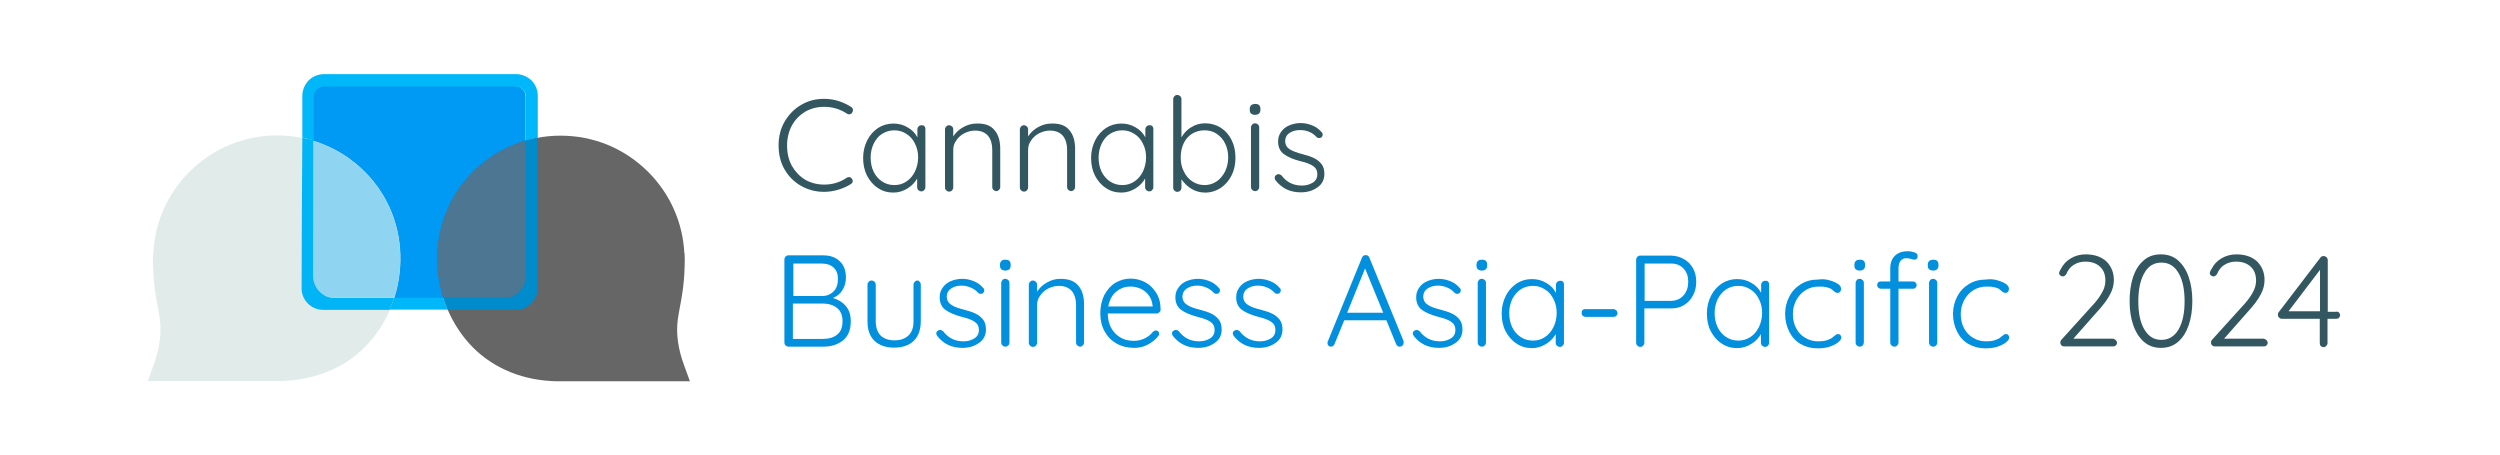 <?xml version="1.0" encoding="utf-8"?>
<!-- Generator: Adobe Illustrator 27.2.0, SVG Export Plug-In . SVG Version: 6.00 Build 0)  -->
<svg version="1.1" id="Capa_1" xmlns="http://www.w3.org/2000/svg" xmlns:xlink="http://www.w3.org/1999/xlink" x="0px" y="0px"
	 viewBox="0 0 1032 188" style="enable-background:new 0 0 1032 188;" xml:space="preserve">
<style type="text/css">
	.st0{fill:none;stroke:#666666;stroke-width:30;stroke-miterlimit:10;}
	.st1{fill:#335761;}
	.st2{fill:#028FDE;}
	.st3{fill:#0099F4;}
	.st4{fill:#666666;}
	.st5{fill:#4C7691;}
	.st6{fill:#E1ECEA;}
	.st7{fill:#8FD4F0;}
	.st8{fill:#00B8F9;}
	.st9{fill:#008BCD;}
	.st10{fill:#00B4F5;}
</style>
<path class="st0" d="M347.4,62.3"/>
<path class="st0" d="M280,47.9"/>
<g>
	<g>
		<path class="st1" d="M352.1,45.5c0,0.3-0.1,0.7-0.4,1.1c-0.3,0.4-0.7,0.6-1.2,0.6c-0.3,0-0.6-0.1-0.9-0.3c-2.9-1.9-6-2.8-9.4-2.8
			c-2.9,0-5.5,0.7-7.8,2c-2.3,1.4-4.2,3.3-5.5,5.7c-1.3,2.4-2,5.2-2,8.3c0,3.2,0.7,6,2,8.4c1.4,2.4,3.2,4.3,5.5,5.7
			c2.3,1.3,4.9,2,7.8,2c3.4,0,6.5-0.9,9.3-2.8c0.3-0.2,0.6-0.3,0.9-0.3c0.5,0,0.9,0.2,1.2,0.6c0.2,0.3,0.4,0.6,0.4,1
			c0,0.6-0.3,1-0.8,1.3c-1.4,0.9-3.1,1.7-5.1,2.3s-4,0.9-5.9,0.9c-3.4,0-6.5-0.8-9.4-2.4c-2.9-1.6-5.2-3.9-6.9-6.8
			c-1.7-2.9-2.5-6.3-2.5-10c0-3.6,0.8-6.9,2.5-9.8c1.7-2.9,3.9-5.2,6.8-6.9c2.9-1.7,6-2.5,9.5-2.5c2,0,4,0.3,5.9,0.9
			c1.9,0.6,3.6,1.4,5.2,2.4C351.9,44.5,352.1,44.9,352.1,45.5z"/>
		<path class="st1" d="M381.5,52c0.3,0.3,0.5,0.7,0.5,1.2v24.1c0,0.5-0.2,0.8-0.5,1.2c-0.3,0.3-0.7,0.5-1.2,0.5s-0.8-0.2-1.2-0.5
			c-0.3-0.3-0.5-0.7-0.5-1.2v-3.6c-0.9,1.6-2.2,3-4,4.1c-1.8,1.1-3.7,1.7-5.8,1.7c-2.4,0-4.5-0.6-6.4-1.9c-1.9-1.2-3.4-3-4.5-5.1
			c-1.1-2.2-1.6-4.6-1.6-7.3c0-2.7,0.6-5.1,1.7-7.3c1.1-2.2,2.6-3.8,4.5-5.1c1.9-1.2,4-1.8,6.3-1.8c2.1,0,4.1,0.5,5.9,1.6
			c1.8,1,3.1,2.4,4,4.1v-3.3c0-0.5,0.2-0.9,0.5-1.2c0.3-0.3,0.7-0.5,1.2-0.5S381.2,51.7,381.5,52z M374.2,74.9
			c1.5-1,2.6-2.3,3.5-4.1c0.8-1.7,1.3-3.7,1.3-5.8c0-2.1-0.4-4-1.3-5.7c-0.8-1.7-2-3.1-3.5-4c-1.5-1-3.1-1.5-5-1.5s-3.5,0.5-5,1.4
			s-2.6,2.3-3.5,4c-0.8,1.7-1.3,3.6-1.3,5.8s0.4,4.1,1.2,5.8c0.8,1.7,2,3.1,3.5,4.1c1.5,1,3.2,1.5,5.1,1.5
			C371.1,76.4,372.7,75.9,374.2,74.9z"/>
		<path class="st1" d="M410.6,53.8c1.6,1.9,2.3,4.5,2.3,7.7v15.7c0,0.5-0.2,0.8-0.5,1.2c-0.3,0.3-0.7,0.5-1.1,0.5
			c-0.5,0-0.8-0.2-1.2-0.5c-0.3-0.3-0.5-0.7-0.5-1.2V61.7c0-2.3-0.6-4.2-1.7-5.6c-1.2-1.4-3-2.2-5.4-2.2c-1.5,0-3,0.4-4.4,1.1
			c-1.4,0.7-2.5,1.7-3.3,2.9c-0.9,1.2-1.3,2.5-1.3,3.9v15.6c0,0.5-0.2,0.8-0.5,1.2c-0.3,0.3-0.7,0.5-1.2,0.5c-0.5,0-0.8-0.2-1.2-0.5
			c-0.3-0.3-0.5-0.7-0.5-1.2v-24c0-0.5,0.2-0.8,0.5-1.2c0.3-0.3,0.7-0.5,1.2-0.5c0.5,0,0.8,0.2,1.2,0.5c0.3,0.3,0.5,0.7,0.5,1.2v2.9
			c1-1.5,2.3-2.8,4.1-3.8c1.8-1,3.6-1.5,5.5-1.5C406.6,50.9,409,51.8,410.6,53.8z"/>
		<path class="st1" d="M441.5,53.8c1.6,1.9,2.3,4.5,2.3,7.7v15.7c0,0.5-0.2,0.8-0.5,1.2c-0.3,0.3-0.7,0.5-1.1,0.5
			c-0.5,0-0.8-0.2-1.2-0.5c-0.3-0.3-0.5-0.7-0.5-1.2V61.7c0-2.3-0.6-4.2-1.7-5.6c-1.2-1.4-3-2.2-5.4-2.2c-1.5,0-3,0.4-4.4,1.1
			c-1.4,0.7-2.5,1.7-3.3,2.9c-0.9,1.2-1.3,2.5-1.3,3.9v15.6c0,0.5-0.2,0.8-0.5,1.2c-0.3,0.3-0.7,0.5-1.2,0.5c-0.5,0-0.8-0.2-1.2-0.5
			c-0.3-0.3-0.5-0.7-0.5-1.2v-24c0-0.5,0.2-0.8,0.5-1.2c0.3-0.3,0.7-0.5,1.2-0.5c0.5,0,0.8,0.2,1.2,0.5c0.3,0.3,0.5,0.7,0.5,1.2v2.9
			c1-1.5,2.3-2.8,4.1-3.8c1.8-1,3.6-1.5,5.5-1.5C437.5,50.9,439.9,51.8,441.5,53.8z"/>
		<path class="st1" d="M475.6,52c0.3,0.3,0.5,0.7,0.5,1.2v24.1c0,0.5-0.2,0.8-0.5,1.2c-0.3,0.3-0.7,0.5-1.2,0.5s-0.8-0.2-1.2-0.5
			c-0.3-0.3-0.5-0.7-0.5-1.2v-3.6c-0.9,1.6-2.2,3-4,4.1c-1.8,1.1-3.7,1.7-5.8,1.7c-2.4,0-4.5-0.6-6.4-1.9c-1.9-1.2-3.4-3-4.5-5.1
			c-1.1-2.2-1.6-4.6-1.6-7.3c0-2.7,0.6-5.1,1.7-7.3c1.1-2.2,2.6-3.8,4.5-5.1c1.9-1.2,4-1.8,6.3-1.8c2.1,0,4.1,0.5,5.9,1.6
			c1.8,1,3.1,2.4,4,4.1v-3.3c0-0.5,0.2-0.9,0.5-1.2c0.3-0.3,0.7-0.5,1.2-0.5S475.3,51.7,475.6,52z M468.3,74.9
			c1.5-1,2.6-2.3,3.5-4.1c0.8-1.7,1.3-3.7,1.3-5.8c0-2.1-0.4-4-1.3-5.7c-0.8-1.7-2-3.1-3.5-4c-1.5-1-3.1-1.5-5-1.5s-3.5,0.5-5,1.4
			s-2.6,2.3-3.5,4c-0.8,1.7-1.3,3.6-1.3,5.8s0.4,4.1,1.2,5.8c0.8,1.7,2,3.1,3.5,4.1c1.5,1,3.2,1.5,5.1,1.5
			C465.2,76.4,466.8,75.9,468.3,74.9z"/>
		<path class="st1" d="M503.9,52.7c1.9,1.2,3.4,2.9,4.5,5.1c1.1,2.2,1.6,4.6,1.6,7.3c0,2.7-0.5,5.1-1.6,7.3
			c-1.1,2.2-2.6,3.9-4.5,5.2c-1.9,1.2-4,1.9-6.4,1.9c-2,0-3.9-0.5-5.6-1.5c-1.7-1-3.1-2.4-4.2-4v3.5c0,0.5-0.2,0.9-0.5,1.2
			c-0.3,0.3-0.7,0.5-1.2,0.5c-0.5,0-0.8-0.2-1.2-0.5c-0.3-0.3-0.5-0.7-0.5-1.2V40.9c0-0.5,0.2-0.8,0.5-1.2c0.3-0.3,0.7-0.5,1.2-0.5
			c0.5,0,0.8,0.2,1.2,0.5c0.3,0.3,0.5,0.7,0.5,1.2v15.8c1-1.7,2.3-3.2,4.1-4.2c1.7-1.1,3.7-1.6,5.7-1.6
			C499.8,50.9,502,51.5,503.9,52.7z M502.2,74.9c1.5-1,2.6-2.4,3.5-4.1c0.8-1.7,1.3-3.6,1.3-5.8c0-2.1-0.4-4.1-1.3-5.8
			c-0.8-1.7-2-3-3.5-4s-3.1-1.4-5-1.4c-1.9,0-3.6,0.5-5.1,1.4c-1.5,0.9-2.7,2.3-3.5,4c-0.8,1.7-1.2,3.6-1.2,5.8s0.4,4.1,1.3,5.8
			c0.8,1.7,2,3.1,3.5,4.1c1.5,1,3.2,1.5,5.1,1.5C499,76.4,500.7,75.9,502.2,74.9z"/>
		<path class="st1" d="M516.5,46.9c-0.4-0.3-0.6-0.8-0.6-1.5v-0.5c0-0.6,0.2-1.1,0.6-1.5c0.4-0.3,1-0.5,1.7-0.5c1.4,0,2.1,0.7,2.1,2
			v0.5c0,0.6-0.2,1.1-0.6,1.5c-0.4,0.3-0.9,0.5-1.6,0.5C517.5,47.4,516.9,47.3,516.5,46.9z M519.3,78.4c-0.3,0.3-0.7,0.5-1.2,0.5
			c-0.5,0-0.8-0.2-1.2-0.5c-0.3-0.3-0.5-0.7-0.5-1.2V52.6c0-0.5,0.2-0.8,0.5-1.2c0.3-0.3,0.7-0.5,1.2-0.5c0.5,0,0.8,0.2,1.2,0.5
			c0.3,0.3,0.5,0.7,0.5,1.2v24.6C519.8,77.7,519.6,78.1,519.3,78.4z"/>
		<path class="st1" d="M526.2,73.3c0-0.5,0.2-0.8,0.7-1.1c0.2-0.2,0.5-0.3,0.9-0.3c0.4,0,0.8,0.2,1.2,0.5c2.1,2.8,4.9,4.2,8.4,4.2
			c1.7,0,3.2-0.4,4.5-1.2c1.3-0.8,1.9-2,1.9-3.5c0-1.5-0.6-2.6-1.8-3.4s-2.8-1.4-4.9-1.9c-3-0.7-5.3-1.7-7-2.9
			c-1.7-1.2-2.5-3-2.5-5.3c0-1.5,0.4-2.8,1.2-3.9c0.8-1.2,1.9-2.1,3.3-2.7c1.4-0.6,3-1,4.8-1c1.5,0,3.1,0.3,4.6,0.9
			c1.6,0.6,2.9,1.5,4,2.8c0.3,0.2,0.5,0.6,0.5,1.1c0,0.4-0.2,0.8-0.5,1.1c-0.3,0.2-0.6,0.3-1,0.3c-0.4,0-0.7-0.1-1-0.4
			c-0.9-1-1.9-1.7-3.1-2.2c-1.2-0.5-2.4-0.7-3.8-0.7c-1.7,0-3.1,0.4-4.3,1.2c-1.2,0.8-1.8,2-1.8,3.5c0.1,1.4,0.7,2.5,2,3.3
			c1.2,0.7,3,1.4,5.4,2c1.9,0.5,3.4,1,4.6,1.6c1.2,0.6,2.2,1.4,3,2.4c0.8,1,1.2,2.4,1.2,4.1c0,2.3-0.9,4.2-2.8,5.5
			c-1.9,1.4-4.2,2.1-6.9,2.1c-4.4,0-7.8-1.6-10.4-4.9C526.3,74.1,526.2,73.7,526.2,73.3z"/>
		<path class="st2" d="M349.2,126.4c1.4,1.6,2,3.7,2,6.3c0,3.5-1.1,6.1-3.2,7.8s-4.8,2.6-8.1,2.6h-14.4c-0.5,0-0.8-0.2-1.2-0.5
			c-0.3-0.3-0.5-0.7-0.5-1.2v-34.3c0-0.5,0.2-0.8,0.5-1.2c0.3-0.3,0.7-0.5,1.2-0.5h14.2c3,0,5.3,0.8,7,2.5c1.7,1.6,2.5,3.9,2.5,6.7
			c0,1.9-0.5,3.6-1.4,5.1c-0.9,1.5-2.2,2.6-4,3.3C346.1,123.7,347.9,124.8,349.2,126.4z M344.2,110.5c-1.2-1.1-2.8-1.7-4.8-1.7
			h-11.9v13.4h11.9c1.9,0,3.5-0.7,4.7-1.9c1.2-1.2,1.8-2.9,1.8-5.2C345.9,113.1,345.3,111.6,344.2,110.5z M345.6,138.1
			c1.5-1.2,2.2-3,2.2-5.5c0-2.5-0.8-4.3-2.3-5.5c-1.5-1.2-3.5-1.8-5.9-1.8h-12.3v14.6h12.4C342.2,139.9,344.2,139.3,345.6,138.1z"/>
		<path class="st2" d="M379.6,116.3c0.3,0.3,0.5,0.7,0.5,1.2v15.1c0,3.5-1,6.2-2.9,8.1c-2,1.9-4.7,2.8-8.1,2.8
			c-3.4,0-6.1-0.9-8.1-2.8s-2.9-4.6-2.9-8.1v-15.1c0-0.5,0.2-0.8,0.5-1.2c0.3-0.3,0.7-0.5,1.2-0.5c0.5,0,0.8,0.2,1.2,0.5
			c0.3,0.3,0.5,0.7,0.5,1.2v15.1c0,2.6,0.7,4.5,2,5.9c1.4,1.3,3.3,2,5.7,2c2.5,0,4.4-0.7,5.8-2c1.4-1.3,2.1-3.3,2.1-5.9v-15.1
			c0-0.5,0.2-0.8,0.5-1.2c0.3-0.3,0.7-0.5,1.2-0.5S379.3,116,379.6,116.3z"/>
		<path class="st2" d="M386.5,137.6c0-0.5,0.2-0.8,0.7-1.1c0.2-0.2,0.5-0.3,0.9-0.3c0.4,0,0.8,0.2,1.2,0.5c2.1,2.8,4.9,4.2,8.4,4.2
			c1.7,0,3.2-0.4,4.5-1.2c1.3-0.8,1.9-2,1.9-3.5c0-1.5-0.6-2.6-1.8-3.4s-2.8-1.4-4.9-1.9c-3-0.8-5.3-1.7-7-2.9
			c-1.7-1.2-2.5-3-2.5-5.3c0-1.5,0.4-2.8,1.2-3.9c0.8-1.2,1.9-2.1,3.3-2.7c1.4-0.6,3-1,4.8-1c1.5,0,3.1,0.3,4.6,0.9
			c1.6,0.6,2.9,1.5,4,2.8c0.3,0.2,0.5,0.6,0.5,1.1c0,0.4-0.2,0.8-0.5,1.1c-0.3,0.2-0.6,0.3-1,0.3c-0.4,0-0.7-0.1-1-0.4
			c-0.9-1-1.9-1.7-3.1-2.2s-2.4-0.8-3.8-0.8c-1.7,0-3.1,0.4-4.3,1.2c-1.2,0.8-1.8,2-1.8,3.5c0.1,1.4,0.7,2.5,2,3.3
			c1.2,0.8,3,1.4,5.4,2c1.9,0.5,3.4,1,4.6,1.6c1.2,0.6,2.2,1.4,3,2.4c0.8,1,1.2,2.4,1.2,4.1c0,2.3-0.9,4.2-2.8,5.5
			c-1.9,1.4-4.2,2.1-6.9,2.1c-4.4,0-7.8-1.6-10.4-4.9C386.6,138.3,386.5,137.9,386.5,137.6z"/>
		<path class="st2" d="M413.4,111.2c-0.4-0.3-0.6-0.8-0.6-1.5v-0.5c0-0.6,0.2-1.1,0.6-1.5s1-0.5,1.7-0.5c1.4,0,2.1,0.7,2.1,2v0.5
			c0,0.6-0.2,1.1-0.6,1.5c-0.4,0.3-0.9,0.5-1.6,0.5C414.4,111.7,413.8,111.5,413.4,111.2z M416.2,142.6c-0.3,0.3-0.7,0.5-1.2,0.5
			c-0.5,0-0.8-0.2-1.2-0.5c-0.3-0.3-0.5-0.7-0.5-1.2v-24.6c0-0.5,0.2-0.8,0.5-1.2s0.7-0.5,1.2-0.5c0.5,0,0.8,0.2,1.2,0.5
			c0.3,0.3,0.5,0.7,0.5,1.2v24.6C416.7,141.9,416.5,142.3,416.2,142.6z"/>
		<path class="st2" d="M445.2,118c1.6,1.9,2.3,4.5,2.3,7.7v15.7c0,0.5-0.2,0.8-0.5,1.2c-0.3,0.3-0.7,0.5-1.1,0.5
			c-0.5,0-0.8-0.2-1.2-0.5c-0.3-0.3-0.5-0.7-0.5-1.2v-15.6c0-2.3-0.6-4.2-1.7-5.6c-1.2-1.4-3-2.2-5.4-2.2c-1.5,0-3,0.4-4.4,1.1
			c-1.4,0.7-2.5,1.7-3.3,2.9c-0.9,1.2-1.3,2.5-1.3,3.9v15.6c0,0.5-0.2,0.8-0.5,1.2c-0.3,0.3-0.7,0.5-1.2,0.5c-0.5,0-0.8-0.2-1.2-0.5
			c-0.3-0.3-0.5-0.7-0.5-1.2v-24c0-0.5,0.2-0.8,0.5-1.2c0.3-0.3,0.7-0.5,1.2-0.5c0.5,0,0.8,0.2,1.2,0.5c0.3,0.3,0.5,0.7,0.5,1.2v2.9
			c1-1.5,2.3-2.8,4.1-3.8c1.8-1,3.6-1.5,5.5-1.5C441.3,115.1,443.7,116.1,445.2,118z"/>
		<path class="st2" d="M478.6,128.9c-0.3,0.3-0.7,0.5-1.1,0.5h-20.2c0,2.1,0.4,4.1,1.3,5.8c0.9,1.7,2.1,3,3.7,4
			c1.6,1,3.5,1.5,5.8,1.5c1.7,0,3.2-0.4,4.6-1.1c1.4-0.7,2.4-1.6,3.3-2.7c0.4-0.3,0.8-0.5,1.1-0.5c0.4,0,0.7,0.1,1,0.4
			c0.3,0.3,0.4,0.6,0.4,1c0,0.4-0.2,0.8-0.5,1.1c-1.1,1.4-2.6,2.5-4.3,3.4c-1.7,0.9-3.6,1.3-5.5,1.3c-2.7,0-5.2-0.6-7.3-1.8
			s-3.7-2.8-4.9-5c-1.2-2.1-1.8-4.6-1.8-7.4c0-2.9,0.6-5.5,1.7-7.7c1.2-2.2,2.7-3.9,4.6-5s4-1.7,6.2-1.7c2.1,0,4.1,0.5,6,1.5
			s3.4,2.5,4.6,4.4c1.2,1.9,1.8,4.2,1.8,6.9C479.1,128.3,478.9,128.6,478.6,128.9z M460.9,120.3c-1.8,1.4-2.9,3.5-3.4,6.2h18.3v-0.4
			c-0.2-1.6-0.7-3-1.6-4.2c-0.9-1.2-2-2.1-3.3-2.7c-1.3-0.6-2.7-0.9-4.1-0.9C464.6,118.2,462.7,118.9,460.9,120.3z"/>
		<path class="st2" d="M483.8,137.6c0-0.5,0.2-0.8,0.7-1.1c0.2-0.2,0.5-0.3,0.9-0.3c0.4,0,0.8,0.2,1.2,0.5c2.1,2.8,4.9,4.2,8.4,4.2
			c1.7,0,3.2-0.4,4.5-1.2c1.3-0.8,1.9-2,1.9-3.5c0-1.5-0.6-2.6-1.8-3.4s-2.8-1.4-4.9-1.9c-3-0.8-5.3-1.7-7-2.9
			c-1.7-1.2-2.5-3-2.5-5.3c0-1.5,0.4-2.8,1.2-3.9c0.8-1.2,1.9-2.1,3.3-2.7c1.4-0.6,3-1,4.8-1c1.5,0,3.1,0.3,4.6,0.9
			c1.6,0.6,2.9,1.5,4,2.8c0.3,0.2,0.5,0.6,0.5,1.1c0,0.4-0.2,0.8-0.5,1.1c-0.3,0.2-0.6,0.3-1,0.3c-0.4,0-0.7-0.1-1-0.4
			c-0.9-1-1.9-1.7-3.1-2.2s-2.4-0.8-3.8-0.8c-1.7,0-3.1,0.4-4.3,1.2c-1.2,0.8-1.8,2-1.8,3.5c0.1,1.4,0.7,2.5,2,3.3
			c1.2,0.8,3,1.4,5.4,2c1.9,0.5,3.4,1,4.6,1.6c1.2,0.6,2.2,1.4,3,2.4c0.8,1,1.2,2.4,1.2,4.1c0,2.3-0.9,4.2-2.8,5.5
			c-1.9,1.4-4.2,2.1-6.9,2.1c-4.4,0-7.8-1.6-10.4-4.9C483.9,138.3,483.8,137.9,483.8,137.6z"/>
		<path class="st2" d="M508.9,137.6c0-0.5,0.2-0.8,0.7-1.1c0.2-0.2,0.5-0.3,0.9-0.3c0.4,0,0.8,0.2,1.2,0.5c2.1,2.8,4.9,4.2,8.4,4.2
			c1.7,0,3.2-0.4,4.5-1.2c1.3-0.8,1.9-2,1.9-3.5c0-1.5-0.6-2.6-1.8-3.4s-2.8-1.4-4.9-1.9c-3-0.8-5.3-1.7-7-2.9
			c-1.7-1.2-2.5-3-2.5-5.3c0-1.5,0.4-2.8,1.2-3.9c0.8-1.2,1.9-2.1,3.3-2.7c1.4-0.6,3-1,4.8-1c1.5,0,3.1,0.3,4.6,0.9
			c1.6,0.6,2.9,1.5,4,2.8c0.3,0.2,0.5,0.6,0.5,1.1c0,0.4-0.2,0.8-0.5,1.1c-0.3,0.2-0.6,0.3-1,0.3c-0.4,0-0.7-0.1-1-0.4
			c-0.9-1-1.9-1.7-3.1-2.2s-2.4-0.8-3.8-0.8c-1.7,0-3.1,0.4-4.3,1.2c-1.2,0.8-1.8,2-1.8,3.5c0.1,1.4,0.7,2.5,2,3.3
			c1.2,0.8,3,1.4,5.4,2c1.9,0.5,3.4,1,4.6,1.6c1.2,0.6,2.2,1.4,3,2.4c0.8,1,1.2,2.4,1.2,4.1c0,2.3-0.9,4.2-2.8,5.5
			c-1.9,1.4-4.2,2.1-6.9,2.1c-4.4,0-7.8-1.6-10.4-4.9C509,138.3,508.9,137.9,508.9,137.6z"/>
		<path class="st2" d="M579.4,141.6c0,0.5-0.2,0.8-0.5,1.1c-0.3,0.3-0.7,0.4-1.1,0.4c-0.4,0-0.7-0.1-0.9-0.3
			c-0.3-0.2-0.5-0.5-0.6-0.8l-4-9.8h-17.4l-4,9.8c-0.3,0.7-0.8,1.1-1.4,1.1c-0.5,0-0.9-0.1-1.1-0.4c-0.2-0.2-0.4-0.6-0.4-1v-0.2
			c0-0.2,0-0.4,0.1-0.5l14.1-34.6c0.3-0.7,0.8-1.1,1.6-1.1c0.4,0,0.7,0.1,0.9,0.3c0.3,0.2,0.5,0.5,0.6,0.8l14.1,34.4
			C579.4,141.2,579.4,141.4,579.4,141.6z M556.1,129.1H571l-7.5-18.3L556.1,129.1z"/>
		<path class="st2" d="M583.2,137.6c0-0.5,0.2-0.8,0.7-1.1c0.2-0.2,0.5-0.3,0.9-0.3c0.4,0,0.8,0.2,1.2,0.5c2.1,2.8,4.9,4.2,8.4,4.2
			c1.7,0,3.2-0.4,4.5-1.2c1.3-0.8,1.9-2,1.9-3.5c0-1.5-0.6-2.6-1.8-3.4s-2.8-1.4-4.9-1.9c-3-0.8-5.3-1.7-7-2.9
			c-1.7-1.2-2.5-3-2.5-5.3c0-1.5,0.4-2.8,1.2-3.9c0.8-1.2,1.9-2.1,3.3-2.7c1.4-0.6,3-1,4.8-1c1.5,0,3.1,0.3,4.6,0.9
			c1.6,0.6,2.9,1.5,4,2.8c0.3,0.2,0.5,0.6,0.5,1.1c0,0.4-0.2,0.8-0.5,1.1c-0.3,0.2-0.6,0.3-1,0.3c-0.4,0-0.7-0.1-1-0.4
			c-0.9-1-1.9-1.7-3.1-2.2s-2.4-0.8-3.8-0.8c-1.7,0-3.1,0.4-4.3,1.2c-1.2,0.8-1.8,2-1.8,3.5c0.1,1.4,0.7,2.5,2,3.3
			c1.2,0.8,3,1.4,5.4,2c1.9,0.5,3.4,1,4.6,1.6c1.2,0.6,2.2,1.4,3,2.4c0.8,1,1.2,2.4,1.2,4.1c0,2.3-0.9,4.2-2.8,5.5
			c-1.9,1.4-4.2,2.1-6.9,2.1c-4.4,0-7.8-1.6-10.4-4.9C583.4,138.3,583.2,137.9,583.2,137.6z"/>
		<path class="st2" d="M610.1,111.2c-0.4-0.3-0.6-0.8-0.6-1.5v-0.5c0-0.6,0.2-1.1,0.6-1.5s1-0.5,1.7-0.5c1.4,0,2.1,0.7,2.1,2v0.5
			c0,0.6-0.2,1.1-0.6,1.5c-0.4,0.3-0.9,0.5-1.6,0.5C611.1,111.7,610.5,111.5,610.1,111.2z M612.9,142.6c-0.3,0.3-0.7,0.5-1.2,0.5
			c-0.5,0-0.8-0.2-1.2-0.5c-0.3-0.3-0.5-0.7-0.5-1.2v-24.6c0-0.5,0.2-0.8,0.5-1.2s0.7-0.5,1.2-0.5c0.5,0,0.8,0.2,1.2,0.5
			c0.3,0.3,0.5,0.7,0.5,1.2v24.6C613.4,141.9,613.2,142.3,612.9,142.6z"/>
		<path class="st2" d="M645.1,116.2c0.3,0.3,0.5,0.7,0.5,1.2v24.1c0,0.5-0.2,0.8-0.5,1.2c-0.3,0.3-0.7,0.5-1.2,0.5s-0.8-0.2-1.2-0.5
			c-0.3-0.3-0.5-0.7-0.5-1.2v-3.6c-0.9,1.6-2.2,3-4,4.1c-1.8,1.1-3.7,1.7-5.8,1.7c-2.4,0-4.5-0.6-6.4-1.9c-1.9-1.2-3.4-3-4.5-5.1
			s-1.6-4.6-1.6-7.3c0-2.7,0.6-5.1,1.7-7.3c1.1-2.2,2.6-3.8,4.5-5.1c1.9-1.2,4-1.8,6.3-1.8c2.1,0,4.1,0.5,5.9,1.6
			c1.8,1,3.1,2.4,4,4.1v-3.3c0-0.5,0.2-0.9,0.5-1.2c0.3-0.3,0.7-0.5,1.2-0.5S644.8,115.9,645.1,116.2z M637.8,139.1
			c1.5-1,2.6-2.3,3.5-4.1c0.8-1.7,1.3-3.7,1.3-5.8c0-2.1-0.4-4-1.3-5.7c-0.8-1.7-2-3.1-3.5-4c-1.5-1-3.1-1.5-5-1.5s-3.5,0.5-5,1.4
			c-1.5,1-2.6,2.3-3.5,4c-0.8,1.7-1.3,3.6-1.3,5.8c0,2.1,0.4,4.1,1.2,5.8c0.8,1.7,2,3.1,3.5,4.1c1.5,1,3.2,1.5,5.1,1.5
			C634.7,140.6,636.4,140.1,637.8,139.1z"/>
		<path class="st2" d="M653.3,130.3c-0.3-0.3-0.4-0.7-0.4-1.2c0-0.5,0.1-0.8,0.4-1.1c0.3-0.3,0.7-0.4,1.1-0.4H666
			c0.5,0,0.8,0.2,1.2,0.5c0.3,0.3,0.5,0.7,0.5,1.2c0,0.4-0.2,0.8-0.5,1.1c-0.3,0.3-0.7,0.4-1.2,0.4h-11.6
			C653.9,130.7,653.6,130.6,653.3,130.3z"/>
		<path class="st2" d="M695.2,107c1.6,0.9,2.8,2.2,3.7,3.8c0.9,1.6,1.3,3.5,1.3,5.5s-0.4,3.9-1.3,5.6c-0.9,1.7-2.1,3-3.7,4
			c-1.6,1-3.3,1.4-5.3,1.4h-11.1v14.2c0,0.5-0.2,0.8-0.5,1.2c-0.3,0.3-0.7,0.5-1.2,0.5c-0.5,0-0.8-0.2-1.2-0.5
			c-0.3-0.3-0.5-0.7-0.5-1.2v-34.3c0-0.5,0.2-0.8,0.5-1.2c0.3-0.3,0.7-0.5,1.2-0.5h12.7C691.9,105.6,693.7,106.1,695.2,107z
			 M695,121.9c1.3-1.5,1.9-3.4,1.9-5.6c0-2.2-0.6-4-1.9-5.4c-1.3-1.4-3-2.1-5-2.1h-11.1v15.4h11.1C692,124.1,693.7,123.4,695,121.9z
			"/>
		<path class="st2" d="M729.8,116.2c0.3,0.3,0.5,0.7,0.5,1.2v24.1c0,0.5-0.2,0.8-0.5,1.2c-0.3,0.3-0.7,0.5-1.2,0.5s-0.8-0.2-1.2-0.5
			c-0.3-0.3-0.5-0.7-0.5-1.2v-3.6c-0.9,1.6-2.2,3-4,4.1c-1.8,1.1-3.7,1.7-5.8,1.7c-2.4,0-4.5-0.6-6.4-1.9c-1.9-1.2-3.4-3-4.5-5.1
			s-1.6-4.6-1.6-7.3c0-2.7,0.6-5.1,1.7-7.3c1.1-2.2,2.6-3.8,4.5-5.1c1.9-1.2,4-1.8,6.3-1.8c2.1,0,4.1,0.5,5.9,1.6
			c1.8,1,3.1,2.4,4,4.1v-3.3c0-0.5,0.2-0.9,0.5-1.2c0.3-0.3,0.7-0.5,1.2-0.5S729.5,115.9,729.8,116.2z M722.6,139.1
			c1.5-1,2.6-2.3,3.5-4.1c0.8-1.7,1.3-3.7,1.3-5.8c0-2.1-0.4-4-1.3-5.7c-0.8-1.7-2-3.1-3.5-4c-1.5-1-3.1-1.5-5-1.5s-3.5,0.5-5,1.4
			c-1.5,1-2.6,2.3-3.5,4c-0.8,1.7-1.3,3.6-1.3,5.8c0,2.1,0.4,4.1,1.2,5.8c0.8,1.7,2,3.1,3.5,4.1c1.5,1,3.2,1.5,5.1,1.5
			C719.4,140.6,721.1,140.1,722.6,139.1z"/>
		<path class="st2" d="M755.2,115.7c1.4,0.4,2.6,0.9,3.5,1.5c0.9,0.6,1.3,1.3,1.3,2.1c0,0.4-0.1,0.7-0.4,1.1s-0.6,0.5-1,0.5
			c-0.4,0-0.7-0.1-0.9-0.2c-0.2-0.1-0.5-0.4-0.8-0.6c-0.5-0.5-0.9-0.8-1.3-1c-0.5-0.2-1.2-0.5-2.1-0.6c-0.9-0.2-1.8-0.2-2.8-0.2
			c-2,0-3.8,0.5-5.4,1.5c-1.6,1-2.9,2.4-3.8,4.1s-1.4,3.6-1.4,5.7c0,2.1,0.4,4.1,1.3,5.8c0.9,1.7,2.1,3.1,3.7,4
			c1.6,1,3.4,1.5,5.4,1.5c1.3,0,2.3-0.1,3.1-0.3s1.5-0.5,2.3-0.9c0.2-0.1,0.7-0.5,1.3-1c0.3-0.2,0.5-0.4,0.8-0.6
			c0.2-0.1,0.4-0.2,0.7-0.2c0.4,0,0.8,0.1,1,0.4c0.2,0.3,0.4,0.6,0.4,1c0,0.6-0.4,1.3-1.3,2c-0.9,0.7-2,1.3-3.5,1.8
			c-1.5,0.5-3.2,0.7-5,0.7c-2.6,0-4.9-0.6-7-1.8s-3.6-2.9-4.7-5.1s-1.7-4.6-1.7-7.3c0-2.6,0.6-5,1.7-7.1c1.1-2.2,2.7-3.9,4.8-5.2
			c2.1-1.3,4.4-1.9,7.1-1.9C752.2,115.1,753.8,115.3,755.2,115.7z"/>
		<path class="st2" d="M766.1,111.2c-0.4-0.3-0.6-0.8-0.6-1.5v-0.5c0-0.6,0.2-1.1,0.6-1.5s1-0.5,1.7-0.5c1.4,0,2.1,0.7,2.1,2v0.5
			c0,0.6-0.2,1.1-0.6,1.5c-0.4,0.3-0.9,0.5-1.6,0.5C767,111.7,766.5,111.5,766.1,111.2z M768.9,142.6c-0.3,0.3-0.7,0.5-1.2,0.5
			c-0.5,0-0.8-0.2-1.2-0.5c-0.3-0.3-0.5-0.7-0.5-1.2v-24.6c0-0.5,0.2-0.8,0.5-1.2s0.7-0.5,1.2-0.5c0.5,0,0.8,0.2,1.2,0.5
			c0.3,0.3,0.5,0.7,0.5,1.2v24.6C769.3,141.9,769.2,142.3,768.9,142.6z"/>
		<path class="st2" d="M784.6,107.6c-0.6,0.8-0.9,1.8-0.9,3.1v5.5h6c0.4,0,0.7,0.1,1,0.4c0.3,0.3,0.5,0.6,0.5,1.1
			c0,0.4-0.2,0.8-0.5,1.1c-0.3,0.3-0.7,0.4-1,0.4h-6v22.2c0,0.5-0.2,0.8-0.5,1.2c-0.3,0.3-0.7,0.5-1.2,0.5c-0.5,0-0.8-0.2-1.2-0.5
			c-0.3-0.3-0.5-0.7-0.5-1.2v-22.2h-3.9c-0.4,0-0.8-0.2-1.1-0.5c-0.3-0.3-0.4-0.7-0.4-1c0-0.5,0.1-0.8,0.4-1.1
			c0.3-0.3,0.6-0.4,1.1-0.4h3.9v-5.5c0-2.2,0.7-4,2-5.2c1.3-1.2,3-1.8,5.2-1.8c1,0,1.9,0.2,2.8,0.5c0.9,0.3,1.3,0.8,1.3,1.5
			c0,0.4-0.1,0.8-0.4,1.1c-0.3,0.3-0.6,0.4-1,0.4c-0.3,0-0.7-0.1-1.2-0.3c-0.8-0.2-1.4-0.3-1.9-0.3
			C786.1,106.5,785.2,106.9,784.6,107.6z M796.4,111.2c-0.4-0.3-0.6-0.8-0.6-1.5v-0.5c0-0.6,0.2-1.1,0.6-1.5c0.4-0.3,1-0.5,1.7-0.5
			c1.4,0,2.1,0.7,2.1,2v0.5c0,0.6-0.2,1.1-0.6,1.5c-0.4,0.3-0.9,0.5-1.6,0.5C797.4,111.7,796.8,111.5,796.4,111.2z M799.2,142.6
			c-0.3,0.3-0.7,0.5-1.2,0.5c-0.5,0-0.8-0.2-1.2-0.5c-0.3-0.3-0.5-0.7-0.5-1.2v-24.6c0-0.5,0.2-0.8,0.5-1.2c0.3-0.3,0.7-0.5,1.2-0.5
			c0.5,0,0.8,0.2,1.2,0.5c0.3,0.3,0.5,0.7,0.5,1.2v24.6C799.7,141.9,799.5,142.3,799.2,142.6z"/>
		<path class="st2" d="M824.5,115.7c1.4,0.4,2.6,0.9,3.5,1.5c0.9,0.6,1.3,1.3,1.3,2.1c0,0.4-0.1,0.7-0.4,1.1s-0.6,0.5-1,0.5
			c-0.4,0-0.7-0.1-0.9-0.2c-0.2-0.1-0.5-0.4-0.8-0.6c-0.5-0.5-0.9-0.8-1.3-1c-0.5-0.2-1.2-0.5-2.1-0.6c-0.9-0.2-1.8-0.2-2.8-0.2
			c-2,0-3.8,0.5-5.4,1.5c-1.6,1-2.9,2.4-3.8,4.1s-1.4,3.6-1.4,5.7c0,2.1,0.4,4.1,1.3,5.8c0.9,1.7,2.1,3.1,3.7,4
			c1.6,1,3.4,1.5,5.4,1.5c1.3,0,2.3-0.1,3.1-0.3s1.5-0.5,2.3-0.9c0.2-0.1,0.7-0.5,1.3-1c0.3-0.2,0.5-0.4,0.8-0.6
			c0.2-0.1,0.4-0.2,0.7-0.2c0.4,0,0.8,0.1,1,0.4c0.2,0.3,0.4,0.6,0.4,1c0,0.6-0.4,1.3-1.3,2c-0.9,0.7-2,1.3-3.5,1.8
			c-1.5,0.5-3.2,0.7-5,0.7c-2.6,0-4.9-0.6-7-1.8s-3.6-2.9-4.7-5.1s-1.7-4.6-1.7-7.3c0-2.6,0.6-5,1.7-7.1c1.1-2.2,2.7-3.9,4.8-5.2
			c2.1-1.3,4.4-1.9,7.1-1.9C821.5,115.1,823.1,115.3,824.5,115.7z"/>
		<path class="st1" d="M873.4,140.4c0.3,0.3,0.5,0.7,0.5,1.1c0,0.5-0.2,0.8-0.5,1.1c-0.3,0.3-0.7,0.4-1.1,0.4h-20.1
			c-0.5,0-0.9-0.1-1.2-0.4c-0.3-0.3-0.5-0.7-0.5-1.2c0-0.4,0.1-0.8,0.4-1.1l12.4-13.7c2-2.1,3.5-4.1,4.4-5.8c1-1.7,1.4-3.4,1.4-5
			c0-2.4-0.7-4.3-2.2-5.7c-1.5-1.4-3.5-2.1-6.1-2.1c-1.7,0-3.3,0.4-4.7,1.3c-1.4,0.8-2.4,2.1-3.1,3.8c-0.4,0.6-0.9,1-1.4,1
			c-0.4,0-0.8-0.1-1.1-0.4c-0.4-0.3-0.5-0.6-0.5-1c0-0.2,0.1-0.5,0.2-0.7c0.1-0.3,0.3-0.6,0.5-0.9c0.9-1.9,2.3-3.4,4.2-4.5
			c1.9-1.1,3.9-1.6,6.1-1.6c3.6,0,6.4,1,8.5,2.9c2,2,3.1,4.5,3.1,7.7c0,2-0.5,4-1.6,6c-1.1,2.1-2.8,4.4-5.3,7.1l-9.8,11.1h16.4
			C872.7,140,873.1,140.1,873.4,140.4z"/>
		<path class="st1" d="M885,141.1c-1.9-1.7-3.4-4-4.4-6.9s-1.5-6.2-1.5-9.9c0-3.7,0.5-7,1.4-9.9c1-2.9,2.4-5.2,4.4-6.9
			c1.9-1.7,4.3-2.5,7.1-2.5c2.8,0,5.2,0.8,7.1,2.5c1.9,1.7,3.4,3.9,4.4,6.9c1,2.9,1.5,6.2,1.5,9.9c0,3.7-0.5,7-1.5,9.9
			s-2.4,5.2-4.4,6.9c-1.9,1.7-4.3,2.5-7.1,2.5C889.3,143.6,887,142.8,885,141.1z M899.3,136c1.7-2.9,2.5-6.8,2.5-11.6
			c0-4.9-0.8-8.8-2.5-11.7c-1.7-2.9-4-4.3-7.1-4.3c-3,0-5.4,1.4-7,4.3c-1.7,2.9-2.5,6.8-2.5,11.7c0,4.9,0.8,8.8,2.5,11.6
			c1.7,2.9,4,4.3,7,4.3C895.2,140.3,897.6,138.9,899.3,136z"/>
		<path class="st1" d="M935.6,140.4c0.3,0.3,0.5,0.7,0.5,1.1c0,0.5-0.2,0.8-0.5,1.1c-0.3,0.3-0.7,0.4-1.1,0.4h-20.1
			c-0.5,0-0.9-0.1-1.2-0.4c-0.3-0.3-0.5-0.7-0.5-1.2c0-0.4,0.1-0.8,0.4-1.1l12.4-13.7c2-2.1,3.5-4.1,4.4-5.8c1-1.7,1.4-3.4,1.4-5
			c0-2.4-0.7-4.3-2.2-5.7c-1.5-1.4-3.5-2.1-6.1-2.1c-1.7,0-3.3,0.4-4.7,1.3c-1.4,0.8-2.4,2.1-3.1,3.8c-0.4,0.6-0.9,1-1.4,1
			c-0.4,0-0.8-0.1-1.1-0.4c-0.4-0.3-0.5-0.6-0.5-1c0-0.2,0.1-0.5,0.2-0.7c0.1-0.3,0.3-0.6,0.5-0.9c0.9-1.9,2.3-3.4,4.2-4.5
			c1.9-1.1,3.9-1.6,6.1-1.6c3.6,0,6.4,1,8.5,2.9c2,2,3.1,4.5,3.1,7.7c0,2-0.5,4-1.6,6c-1.1,2.1-2.8,4.4-5.3,7.1l-9.8,11.1h16.4
			C934.9,140,935.3,140.1,935.6,140.4z"/>
		<path class="st1" d="M965.5,129c0.3,0.3,0.5,0.6,0.5,1.1c0,0.4-0.2,0.8-0.5,1.1c-0.3,0.3-0.7,0.4-1.1,0.4h-3.6v10
			c0,0.5-0.2,0.8-0.5,1.2c-0.3,0.3-0.7,0.5-1.2,0.5s-0.8-0.2-1.1-0.5c-0.3-0.3-0.4-0.7-0.4-1.2v-10h-15.7c-0.4,0-0.8-0.2-1.1-0.5
			c-0.3-0.3-0.5-0.7-0.5-1.2c0-0.4,0.1-0.8,0.4-1.1l17.2-22.5c0.3-0.4,0.7-0.6,1.3-0.6c0.5,0,0.8,0.2,1.2,0.5
			c0.3,0.3,0.5,0.7,0.5,1.2v21.3h3.6C964.9,128.5,965.2,128.7,965.5,129z M944.7,128.5h13v-17.1L944.7,128.5z"/>
	</g>
</g>
<path class="st0" d="M257.9,122.1"/>
<g>
	<path class="st0" d="M227.7,83.5"/>
	<path class="st3" d="M212.6,123.1h-39.5h-39.5c-1.2,0-2.3-0.5-3.1-1.3c-0.8-0.8-1.3-1.9-1.3-3.1V79.3V39.9c0-1.2,0.5-2.3,1.3-3.1
		s1.9-1.3,3.1-1.3h39.5h39.5c1.2,0,2.3,0.5,3.1,1.3s1.3,1.9,1.3,3.1v39.4v39.4c0,1.2-0.5,2.3-1.3,3.1
		C214.9,122.6,213.8,123.1,212.6,123.1z"/>
	<g>
		<path class="st4" d="M277.7,104.8c-0.5-11.1-5-22-13.5-30.4c-18.1-18.1-47.4-18.1-65.5,0c-18.7,18.7-16.7,48.6,0,65.5
			c9.5,9.6,21.5,12.4,31.6,12.6h47.4c-3.4-9.3-3.5-16.5-2.8-21.4c0.7-5.1,2.5-10.9,2.8-21c0.1-2.3,0-4.2,0-5.4"/>
		<path class="st4" d="M284.8,157.4l-54.6,0c-14-0.2-26.1-5.1-35-14c-9-9.1-14.4-22-14.7-35.4c-0.3-14.1,4.9-27.2,14.7-37
			c9.7-9.7,22.5-15,36.2-15c13.7,0,26.5,5.3,36.2,15c9,9,14.3,20.9,14.9,33.6l0.1,0c0.1,1.9,0.1,3.8,0,5.7c-0.2,7.4-1.2,12.6-2,16.8
			c-0.3,1.7-0.6,3.2-0.8,4.7c-0.8,5.9,0.1,12.3,2.6,19L284.8,157.4z M230.4,147.5h40.8c-1.4-5.9-1.8-11.6-1.1-17.1
			c0.2-1.7,0.6-3.4,0.9-5.2c0.8-4,1.7-8.6,1.9-15.2c0-1.6,0.1-3.3,0-4.9l-0.1,0c-0.5-10.3-4.8-19.9-12.1-27.2
			c-7.8-7.8-18.2-12.1-29.3-12.1c-11.1,0-21.4,4.3-29.3,12.1c-17.4,17.4-14.1,44.3,0,58.5C209.3,143.6,218.8,147.3,230.4,147.5z"/>
	</g>
	<path class="st5" d="M217,114.1c0,8.8-8.8,8.8-8.8,8.8l-25.1,0c-1.5-4.8-2.4-9.9-2.5-15c-0.3-14.1,4.9-27.2,14.7-37
		c6.2-6.2,13.6-10.6,21.7-12.9C217,58,217,105.2,217,114.1z M272.8,105.1"/>
	<g>
		<path class="st6" d="M68.1,104.7c0.5-11.1,5-22,13.5-30.4c18.1-18.1,47.4-18.1,65.5,0c18.7,18.7,16.7,48.6,0,65.5
			c-9.5,9.6-21.5,12.4-31.6,12.6H68c3.4-9.3,3.5-16.5,2.8-21.4c-0.7-5.1-2.5-10.9-2.8-21c-0.1-2.3,0-4.2,0-5.4"/>
		<path class="st6" d="M115.5,157.3H61l2.4-6.6c2.5-6.7,3.3-13.1,2.6-19c-0.2-1.4-0.5-2.9-0.8-4.7c-0.8-4.2-1.8-9.4-2-16.8
			c-0.1-1.9-0.1-3.8,0-5.7l0.1,0c0.6-12.7,5.9-24.6,14.9-33.6c20-20,52.4-20,72.4,0c9.8,9.8,15,22.9,14.7,37
			c-0.3,13.4-5.6,26.3-14.7,35.4C141.7,152.2,129.6,157,115.5,157.3L115.5,157.3z M74.7,147.4h40.8c11.6-0.2,21-3.9,28.2-11.1
			c14.1-14.2,17.4-41.1,0-58.5c-7.8-7.8-18.2-12.1-29.3-12.1s-21.4,4.3-29.3,12.1C77.8,85,73.5,94.7,73,105l-0.1,0
			c0,1.6,0,3.3,0,4.9c0.2,6.6,1.1,11.2,1.9,15.2c0.4,1.8,0.7,3.5,0.9,5.2C76.5,135.8,76.1,141.5,74.7,147.4z"/>
	</g>
	<path class="st7" d="M129.3,58.1c7.7,2.4,15,6.6,21.1,12.7c9.8,9.8,15.1,22.9,14.8,37c-0.1,5.2-1,10.2-2.5,15.1h-25.1
		c0,0-8.2-0.6-8.2-7.5C129.3,108.5,129.3,58.1,129.3,58.1z"/>
	<path class="st8" d="M124.8,56.8v-8.6v-8.6c0-2.5,1-4.7,2.6-6.4c1.6-1.6,3.9-2.6,6.4-2.6h39.6h39.6c2.5,0,4.7,1,6.4,2.6
		c1.6,1.6,2.6,3.9,2.6,6.4v8.6v8.6c-0.8,0.1-2,0.4-3.1,0.7c-1,0.3-1.8,0.5-1.8,0.5v-9.1v-9.1c0-0.9-0.5-2.1-1.2-2.8
		c-0.7-0.7-1.8-1.3-2.9-1.3h-39.7h-39.7c-1.1,0-2.2,0.5-2.9,1.2c-0.7,0.7-1.2,1.8-1.2,2.9v9.1V58c0,0-0.3-0.1-1.1-0.3
		C127.5,57.4,126.4,57.2,124.8,56.8z"/>
	<path class="st9" d="M221.9,56.7v31.2v31.2c0,2.4-1,4.6-2.6,6.2c-1.6,1.6-3.8,2.6-6.2,2.6H199h-14.2c0,0-0.4-0.9-0.8-2
		c-0.4-1.1-0.8-2.3-1-2.9h12.6h12.6c2.4,0,4.6-1,6.2-2.6s2.6-3.8,2.6-6.2V86V57.9c0,0,0.3-0.1,1.1-0.3S220.1,57.1,221.9,56.7z"/>
	<path class="st10" d="M124.8,56.8L124.6,88l-0.1,31.1c0,2.4,1,4.6,2.6,6.2c1.6,1.6,3.8,2.6,6.2,2.6H147h13.8c0,0,0.4-0.9,0.8-2
		c0.4-1.1,0.9-2.3,1.1-2.9h-12.3h-12.3c-2.4,0-4.6-1-6.2-2.6c-1.6-1.6-2.6-3.8-2.6-6.2l0-28.2l0-28.2c0,0-0.2-0.1-0.9-0.2
		S126.6,57.2,124.8,56.8z"/>
	<path class="st8" d="M162.7,122.9H183c0.3,1.1,0.7,2.3,1.3,3.6c0.2,0.5,0.4,0.9,0.7,1.3c-8.1,0-16.1,0-24.2,0
		C160.7,127.8,161.7,125.9,162.7,122.9z"/>
</g>
</svg>
